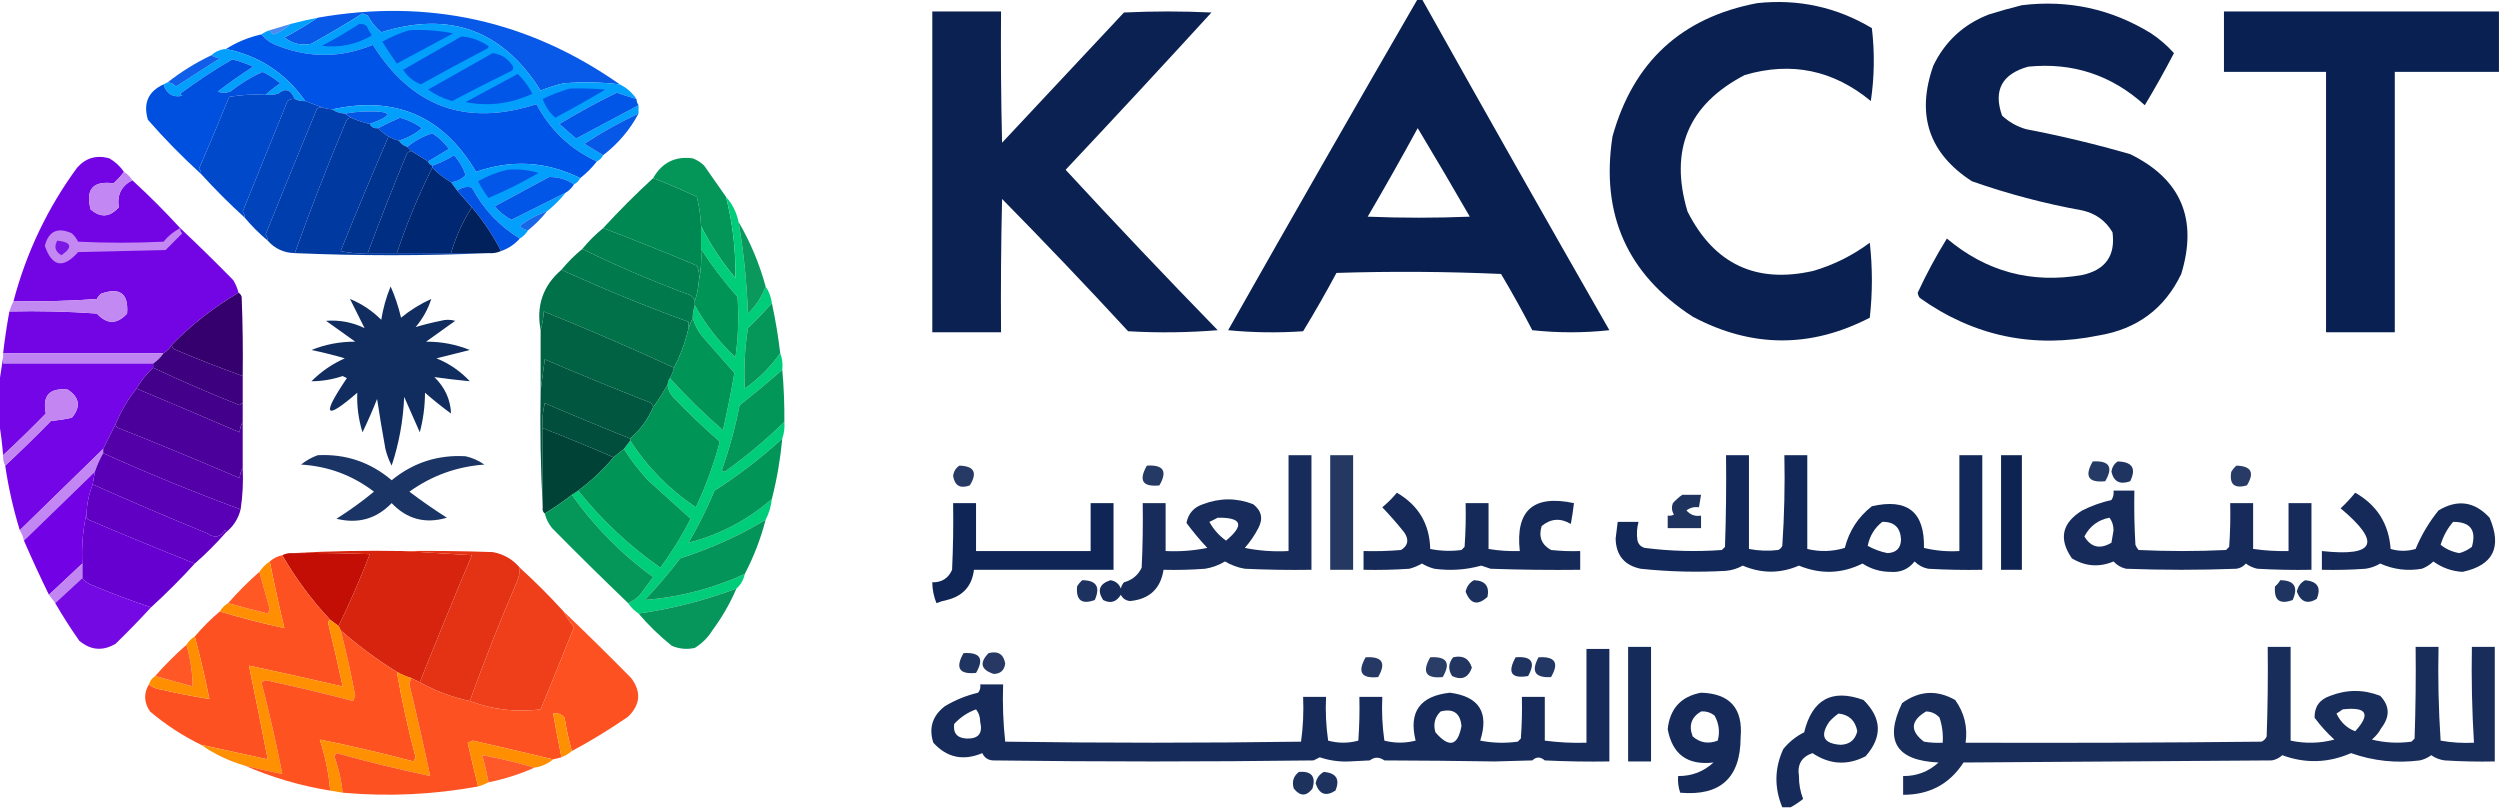<?xml version="1.0" encoding="UTF-8"?>
<!DOCTYPE svg PUBLIC "-//W3C//DTD SVG 1.1//EN" "http://www.w3.org/Graphics/SVG/1.1/DTD/svg11.dtd">
<svg xmlns="http://www.w3.org/2000/svg" version="1.1" width="1200px" height="388px" style="shape-rendering:geometricPrecision; text-rendering:geometricPrecision; image-rendering:optimizeQuality; fill-rule:evenodd; clip-rule:evenodd" xmlns:xlink="http://www.w3.org/1999/xlink">
<g><path style="opacity:0.986" fill="#071d4e" d="M 680.5,-0.5 C 681.167,-0.5 681.833,-0.5 682.5,-0.5C 712.223,52.608 742.223,105.608 772.5,158.5C 760.167,159.833 747.833,159.833 735.5,158.5C 730.754,149.339 725.754,140.339 720.5,131.5C 694.173,130.333 667.84,130.167 641.5,131C 636.42,140.496 631.086,149.829 625.5,159C 613.486,159.833 601.486,159.666 589.5,158.5C 619.592,105.31 649.926,52.31 680.5,-0.5 Z M 680.5,61.5 C 688.933,75.521 697.266,89.688 705.5,104C 689.167,104.667 672.833,104.667 656.5,104C 664.728,89.944 672.728,75.778 680.5,61.5 Z"/></g>
<g><path style="opacity:0.982" fill="#071d4e" d="M 843.5,1.5 C 863.238,-0.59 881.571,3.41 898.5,13.5C 899.887,25.202 899.721,36.868 898,48.5C 880,33.623 859.833,29.457 837.5,36C 810.359,50.131 801.193,71.964 810,101.5C 822.77,126.802 842.937,136.302 870.5,130C 880.337,127.082 889.337,122.582 897.5,116.5C 898.833,128.5 898.833,140.5 897.5,152.5C 869.08,167.188 840.746,167.022 812.5,152C 781.077,131.639 768.244,102.806 774,65.5C 783.961,29.701 807.128,8.368 843.5,1.5 Z"/></g>
<g><path style="opacity:0.982" fill="#071d4e" d="M 970.5,2.5 C 992.808,-0.206 1013.47,4.294 1032.5,16C 1036.58,18.704 1040.25,21.871 1043.5,25.5C 1039.09,33.995 1034.42,42.328 1029.5,50.5C 1013.59,36.029 994.919,29.862 973.5,32C 960.883,35.564 956.716,43.397 961,55.5C 964.297,58.567 968.131,60.733 972.5,62C 989.354,65.237 1006.02,69.237 1022.5,74C 1046.87,85.939 1055.04,105.106 1047,131.5C 1039.05,148.097 1025.88,157.93 1007.5,161C 976.102,167.439 947.436,161.439 921.5,143C 920.941,142.275 920.608,141.442 920.5,140.5C 924.641,131.552 929.308,122.885 934.5,114.5C 953.417,130.415 975.083,136.248 999.5,132C 1010.66,129.527 1015.49,122.693 1014,111.5C 1010.75,105.946 1005.92,102.446 999.5,101C 981.447,97.737 963.781,93.07 946.5,87C 925.84,73.588 919.674,55.088 928,31.5C 933.619,19.881 942.453,11.715 954.5,7C 959.906,5.295 965.239,3.795 970.5,2.5 Z"/></g>
<g><path style="opacity:0.966" fill="#0054e7" d="M 297.5,40.5 C 288.535,39.419 279.535,39.252 270.5,40C 266.736,40.866 263.069,42.033 259.5,43.5C 241.286,14.482 215.786,5.149 183,15.5C 180.34,13.329 178.173,10.662 176.5,7.5C 175.667,7.167 174.833,6.833 174,6.5C 166.487,11.222 158.321,16.055 149.5,21C 144.684,22.027 140.35,21.027 136.5,18C 142.062,15.059 147.395,11.892 152.5,8.5C 205.47,-0.835 253.804,9.832 297.5,40.5 Z"/></g>
<g><path style="opacity:0.979" fill="#071d4e" d="M 447.5,5.5 C 458.5,5.5 469.5,5.5 480.5,5.5C 480.333,26.503 480.5,47.503 481,68.5C 500.5,47.667 520,26.833 539.5,6C 553.5,5.333 567.5,5.333 581.5,6C 558.35,31.317 535.017,56.484 511.5,81.5C 535.468,107.469 559.801,133.136 584.5,158.5C 570.178,159.666 555.845,159.833 541.5,159C 521.698,137.531 501.532,116.364 481,95.5C 480.5,116.831 480.333,138.164 480.5,159.5C 469.5,159.5 458.5,159.5 447.5,159.5C 447.5,108.167 447.5,56.833 447.5,5.5 Z"/></g>
<g><path style="opacity:0.984" fill="#061e4f" d="M 1199.5,5.5 C 1199.5,15.167 1199.5,24.833 1199.5,34.5C 1182.83,34.5 1166.17,34.5 1149.5,34.5C 1149.5,76.167 1149.5,117.833 1149.5,159.5C 1138.5,159.5 1127.5,159.5 1116.5,159.5C 1116.5,117.833 1116.5,76.167 1116.5,34.5C 1100.17,34.5 1083.83,34.5 1067.5,34.5C 1067.5,24.833 1067.5,15.167 1067.5,5.5C 1111.5,5.5 1155.5,5.5 1199.5,5.5 Z"/></g>
<g><path style="opacity:1" fill="#029ffd" d="M 297.5,40.5 C 300.784,42.117 303.451,44.45 305.5,47.5C 302.32,46.607 299.154,45.607 296,44.5C 286.609,49.112 277.442,54.112 268.5,59.5C 271.167,61.833 273.833,64.167 276.5,66.5C 286.554,61.142 296.554,55.808 306.5,50.5C 306.5,51.833 306.5,53.167 306.5,54.5C 297.485,58.676 288.818,63.509 280.5,69C 283.564,70.859 286.564,72.692 289.5,74.5C 288.833,75.833 287.833,76.833 286.5,77.5C 273.797,71.633 264.131,62.467 257.5,50C 223.803,60.89 197.637,51.39 179,21.5C 163.889,27.802 148.722,27.968 133.5,22C 130.244,20.884 127.578,19.051 125.5,16.5C 126.671,15.655 128.005,14.989 129.5,14.5C 129.811,15.478 130.478,16.145 131.5,16.5C 134.568,15.309 137.235,13.642 139.5,11.5C 143.804,10.373 148.138,9.372 152.5,8.5C 147.395,11.892 142.062,15.059 136.5,18C 140.35,21.027 144.684,22.027 149.5,21C 158.321,16.055 166.487,11.222 174,6.5C 174.833,6.833 175.667,7.167 176.5,7.5C 178.173,10.662 180.34,13.329 183,15.5C 215.786,5.149 241.286,14.482 259.5,43.5C 263.069,42.033 266.736,40.866 270.5,40C 279.535,39.252 288.535,39.419 297.5,40.5 Z"/></g>
<g><path style="opacity:1" fill="#0157e8" d="M 172.5,11.5 C 173.822,11.33 174.989,11.663 176,12.5C 176.707,14.081 177.54,15.581 178.5,17C 171.08,21.36 163.08,23.027 154.5,22C 160.727,18.726 166.727,15.226 172.5,11.5 Z"/></g>
<g><path style="opacity:0.696" fill="#0158e9" d="M 139.5,11.5 C 137.235,13.642 134.568,15.309 131.5,16.5C 130.478,16.145 129.811,15.478 129.5,14.5C 132.833,13.5 136.167,12.5 139.5,11.5 Z"/></g>
<g><path style="opacity:1" fill="#0156e7" d="M 196.5,14.5 C 203.574,14.161 210.574,14.661 217.5,16C 208.5,20.833 199.5,25.667 190.5,30.5C 188.043,27.086 185.709,23.586 183.5,20C 187.707,17.66 192.041,15.826 196.5,14.5 Z"/></g>
<g><path style="opacity:0.998" fill="#0053e7" d="M 125.5,16.5 C 127.578,19.051 130.244,20.884 133.5,22C 148.722,27.968 163.889,27.802 179,21.5C 197.637,51.39 223.803,60.89 257.5,50C 264.131,62.467 273.797,71.633 286.5,77.5C 284.167,80.5 281.5,83.167 278.5,85.5C 262.27,77.455 245.603,76.455 228.5,82.5C 212.706,55.795 189.706,45.795 159.5,52.5C 157.784,52.371 156.117,52.038 154.5,51.5C 151.919,50.511 149.252,49.511 146.5,48.5C 137.108,35.141 124.442,26.807 108.5,23.5C 113.699,20.207 119.365,17.873 125.5,16.5 Z"/></g>
<g><path style="opacity:1" fill="#0055e7" d="M 221.5,17.5 C 225.816,17.828 229.816,19.161 233.5,21.5C 234.833,22.167 234.833,22.833 233.5,23.5C 222.904,29.047 212.404,34.714 202,40.5C 198.426,39.095 195.592,36.761 193.5,33.5C 202.896,28.14 212.229,22.806 221.5,17.5 Z"/></g>
<g><path style="opacity:1" fill="#029ffd" d="M 108.5,23.5 C 124.442,26.807 137.108,35.141 146.5,48.5C 144.708,48.634 143.042,48.301 141.5,47.5C 139.56,42.908 136.894,42.075 133.5,45C 131.527,45.495 129.527,45.662 127.5,45.5C 129.647,43.531 131.98,41.697 134.5,40C 131.905,37.787 129.072,35.953 126,34.5C 120.432,37.033 115.265,40.2 110.5,44C 108.5,44.667 106.5,44.667 104.5,44C 109.991,39.754 115.658,35.754 121.5,32C 118.274,30.536 114.941,29.369 111.5,28.5C 102.863,33.489 94.529,38.989 86.5,45C 86.833,45.333 87.167,45.667 87.5,46C 82.881,46.891 79.881,45.057 78.5,40.5C 79.167,40.167 79.833,39.833 80.5,39.5C 82.044,39.703 83.378,40.37 84.5,41.5C 91.5,37 98.5,32.5 105.5,28C 103.942,27.79 102.609,27.29 101.5,26.5C 103.426,24.707 105.759,23.707 108.5,23.5 Z"/></g>
<g><path style="opacity:1" fill="#0155e7" d="M 236.5,25.5 C 240.536,26.02 243.703,28.02 246,31.5C 246.617,32.449 246.451,33.282 245.5,34C 235.906,38.713 226.406,43.547 217,48.5C 212.832,47.332 208.998,45.499 205.5,43C 215.896,37.139 226.229,31.306 236.5,25.5 Z"/></g>
<g><path style="opacity:0.93" fill="#0154e8" d="M 101.5,26.5 C 102.609,27.29 103.942,27.79 105.5,28C 98.5,32.5 91.5,37 84.5,41.5C 83.378,40.37 82.044,39.703 80.5,39.5C 86.961,34.429 93.961,30.096 101.5,26.5 Z"/></g>
<g><path style="opacity:1" fill="#0155e7" d="M 248.5,35.5 C 251.356,38.202 253.689,41.369 255.5,45C 245.145,49.842 234.478,51.175 223.5,49C 231.895,44.471 240.228,39.971 248.5,35.5 Z"/></g>
<g><path style="opacity:1" fill="#0157e8" d="M 273.5,42.5 C 279.176,42.334 284.843,42.501 290.5,43C 282.628,47.7 274.628,52.2 266.5,56.5C 263.769,54.054 261.769,51.054 260.5,47.5C 264.769,45.459 269.102,43.792 273.5,42.5 Z"/></g>
<g><path style="opacity:0.995" fill="#0055e7" d="M 305.5,47.5 C 305.557,48.609 305.89,49.609 306.5,50.5C 296.554,55.808 286.554,61.142 276.5,66.5C 273.833,64.167 271.167,61.833 268.5,59.5C 277.442,54.112 286.609,49.112 296,44.5C 299.154,45.607 302.32,46.607 305.5,47.5 Z"/></g>
<g><path style="opacity:1" fill="#0050df" d="M 127.5,45.5 C 121.575,45.192 115.741,45.525 110,46.5C 105.296,58.073 100.462,69.573 95.5,81C 96.252,81.671 96.586,82.504 96.5,83.5C 87.505,75.338 79.005,66.672 71,57.5C 68.639,49.564 71.139,43.897 78.5,40.5C 79.881,45.057 82.881,46.891 87.5,46C 87.167,45.667 86.833,45.333 86.5,45C 94.529,38.989 102.863,33.489 111.5,28.5C 114.941,29.369 118.274,30.536 121.5,32C 115.658,35.754 109.991,39.754 104.5,44C 106.5,44.667 108.5,44.667 110.5,44C 115.265,40.2 120.432,37.033 126,34.5C 129.072,35.953 131.905,37.787 134.5,40C 131.98,41.697 129.647,43.531 127.5,45.5 Z"/></g>
<g><path style="opacity:1" fill="#0049cb" d="M 141.5,47.5 C 140.178,47.33 139.011,47.663 138,48.5C 130.833,66.167 123.667,83.833 116.5,101.5C 117.127,102.417 117.461,103.417 117.5,104.5C 110.167,97.833 103.167,90.833 96.5,83.5C 96.586,82.504 96.252,81.671 95.5,81C 100.462,69.573 105.296,58.073 110,46.5C 115.741,45.525 121.575,45.192 127.5,45.5C 129.527,45.662 131.527,45.495 133.5,45C 136.894,42.075 139.56,42.908 141.5,47.5 Z"/></g>
<g><path style="opacity:1" fill="#0043ba" d="M 141.5,47.5 C 143.042,48.301 144.708,48.634 146.5,48.5C 149.252,49.511 151.919,50.511 154.5,51.5C 153.504,51.414 152.671,51.748 152,52.5C 143.736,72.46 135.569,92.46 127.5,112.5C 128.127,113.417 128.461,114.417 128.5,115.5C 124.5,112.167 120.833,108.5 117.5,104.5C 117.461,103.417 117.127,102.417 116.5,101.5C 123.667,83.833 130.833,66.167 138,48.5C 139.011,47.663 140.178,47.33 141.5,47.5 Z"/></g>
<g><path style="opacity:0.995" fill="#029ffd" d="M 278.5,85.5 C 277.833,86.833 276.833,87.833 275.5,88.5C 271.921,86.031 267.921,84.864 263.5,85C 254.833,89.667 246.167,94.333 237.5,99C 239.758,101.767 242.425,103.934 245.5,105.5C 254.184,101.158 262.85,96.825 271.5,92.5C 268.833,95.833 265.833,98.833 262.5,101.5C 257.743,103.045 253.409,105.379 249.5,108.5C 250.577,109.705 251.91,110.372 253.5,110.5C 252.5,112.167 251.167,113.5 249.5,114.5C 239.642,108.473 231.975,100.306 226.5,90C 223.935,89.391 221.601,89.891 219.5,91.5C 218.512,90.205 217.512,88.872 216.5,87.5C 219.305,87.182 221.639,86.015 223.5,84C 222.305,80.44 220.471,77.274 218,74.5C 214.676,76.579 211.176,78.246 207.5,79.5C 206.5,79.167 205.833,78.5 205.5,77.5C 208.806,75.511 212.139,73.511 215.5,71.5C 213.312,68.478 210.645,65.978 207.5,64C 203.14,65.35 199.14,67.516 195.5,70.5C 193.77,69.974 192.436,68.974 191.5,67.5C 195.593,66.287 199.259,64.287 202.5,61.5C 199.334,59.167 195.834,57.501 192,56.5C 188.413,58.044 184.913,59.711 181.5,61.5C 179.62,61.771 178.287,61.104 177.5,59.5C 189.391,55.182 188.557,53.182 175,53.5C 171.8,53.656 168.633,53.989 165.5,54.5C 163.214,54.405 161.214,53.738 159.5,52.5C 189.706,45.795 212.706,55.795 228.5,82.5C 245.603,76.455 262.27,77.455 278.5,85.5 Z"/></g>
<g><path style="opacity:1" fill="#003ead" d="M 154.5,51.5 C 156.117,52.038 157.784,52.371 159.5,52.5C 161.214,53.738 163.214,54.405 165.5,54.5C 166.5,55.167 167.5,55.833 168.5,56.5C 167.25,56.577 166.417,57.244 166,58.5C 157.259,79.309 149.092,100.309 141.5,121.5C 136.241,121.369 131.907,119.369 128.5,115.5C 128.461,114.417 128.127,113.417 127.5,112.5C 135.569,92.46 143.736,72.46 152,52.5C 152.671,51.748 153.504,51.414 154.5,51.5 Z"/></g>
<g><path style="opacity:1" fill="#0257e6" d="M 177.5,59.5 C 174.406,58.787 171.406,57.787 168.5,56.5C 167.5,55.833 166.5,55.167 165.5,54.5C 168.633,53.989 171.8,53.656 175,53.5C 188.557,53.182 189.391,55.182 177.5,59.5 Z"/></g>
<g><path style="opacity:0.97" fill="#0054e6" d="M 306.5,54.5 C 302.332,62.343 296.665,69.01 289.5,74.5C 286.564,72.692 283.564,70.859 280.5,69C 288.818,63.509 297.485,58.676 306.5,54.5 Z"/></g>
<g><path style="opacity:1" fill="#0155e6" d="M 191.5,67.5 C 189.716,67.108 188.05,66.441 186.5,65.5C 184.651,64.407 182.984,63.074 181.5,61.5C 184.913,59.711 188.413,58.044 192,56.5C 195.834,57.501 199.334,59.167 202.5,61.5C 199.259,64.287 195.593,66.287 191.5,67.5 Z"/></g>
<g><path style="opacity:1" fill="#0039a0" d="M 168.5,56.5 C 171.406,57.787 174.406,58.787 177.5,59.5C 178.287,61.104 179.62,61.771 181.5,61.5C 182.984,63.074 184.651,64.407 186.5,65.5C 178.664,83.652 170.997,101.985 163.5,120.5C 167.783,121.492 172.116,121.826 176.5,121.5C 181.167,121.5 185.833,121.5 190.5,121.5C 199.167,121.5 207.833,121.5 216.5,121.5C 222.5,121.5 228.5,121.5 234.5,121.5C 203.5,122.833 172.5,122.833 141.5,121.5C 149.092,100.309 157.259,79.309 166,58.5C 166.417,57.244 167.25,56.577 168.5,56.5 Z"/></g>
<g><path style="opacity:1" fill="#0155e6" d="M 205.5,77.5 C 202.851,75.86 200.184,74.193 197.5,72.5C 196.833,71.833 196.167,71.167 195.5,70.5C 199.14,67.516 203.14,65.35 207.5,64C 210.645,65.978 213.312,68.478 215.5,71.5C 212.139,73.511 208.806,75.511 205.5,77.5 Z"/></g>
<g><path style="opacity:1" fill="#00338e" d="M 186.5,65.5 C 188.05,66.441 189.716,67.108 191.5,67.5C 192.436,68.974 193.77,69.974 195.5,70.5C 196.167,71.167 196.833,71.833 197.5,72.5C 196.25,72.577 195.417,73.244 195,74.5C 188.533,90.072 182.366,105.738 176.5,121.5C 172.116,121.826 167.783,121.492 163.5,120.5C 170.997,101.985 178.664,83.652 186.5,65.5 Z"/></g>
<g><path style="opacity:0.984" fill="#7102e4" d="M 59.5,82.5 C 58.069,84.437 56.402,86.27 54.5,88C 44.651,86.684 40.984,90.85 43.5,100.5C 48.252,104.63 52.752,104.296 57,99.5C 56.099,93.546 58.265,89.213 63.5,86.5C 71.5,93.833 79.167,101.5 86.5,109.5C 95.132,117.631 103.632,125.964 112,134.5C 113.122,136.407 113.955,138.407 114.5,140.5C 102.785,147.373 92.118,155.707 82.5,165.5C 81.528,167.139 80.194,168.473 78.5,169.5C 52.833,169.5 27.167,169.5 1.5,169.5C 2.284,162.799 3.284,156.132 4.5,149.5C 18.516,149.167 32.516,149.501 46.5,150.5C 51.325,155.784 56.158,155.784 61,150.5C 61.761,140.932 57.594,137.765 48.5,141C 47.643,141.689 46.977,142.522 46.5,143.5C 33.183,144.499 19.85,144.833 6.5,144.5C 12.649,121.203 22.816,99.87 37,80.5C 41.14,75.789 46.306,74.289 52.5,76C 55.331,77.666 57.664,79.832 59.5,82.5 Z"/></g>
<g><path style="opacity:1" fill="#002e82" d="M 197.5,72.5 C 200.184,74.193 202.851,75.86 205.5,77.5C 205.833,78.5 206.5,79.167 207.5,79.5C 207.5,79.833 207.5,80.167 207.5,80.5C 200.882,93.664 195.216,107.33 190.5,121.5C 185.833,121.5 181.167,121.5 176.5,121.5C 182.366,105.738 188.533,90.072 195,74.5C 195.417,73.244 196.25,72.577 197.5,72.5 Z"/></g>
<g><path style="opacity:1" fill="#0155e6" d="M 216.5,87.5 C 213.214,85.549 210.214,83.215 207.5,80.5C 207.5,80.167 207.5,79.833 207.5,79.5C 211.176,78.246 214.676,76.579 218,74.5C 220.471,77.274 222.305,80.44 223.5,84C 221.639,86.015 219.305,87.182 216.5,87.5 Z"/></g>
<g><path style="opacity:0.984" fill="#009457" d="M 348.5,94.5 C 351.736,107.313 353.236,120.313 353,133.5C 346.482,125.787 340.982,117.454 336.5,108.5C 336.299,103.758 335.632,99.091 334.5,94.5C 327.525,91.172 320.525,88.172 313.5,85.5C 317.74,78.046 324.074,74.88 332.5,76C 334.587,76.792 336.421,77.959 338,79.5C 341.522,84.567 345.022,89.567 348.5,94.5 Z"/></g>
<g><path style="opacity:1" fill="#0257e8" d="M 243.5,81.5 C 248.691,81.058 253.691,81.558 258.5,83C 250.633,87.6 242.633,91.6 234.5,95C 232.583,92.501 230.916,89.835 229.5,87C 233.983,84.455 238.65,82.621 243.5,81.5 Z"/></g>
<g><path style="opacity:1" fill="#c287f2" d="M 59.5,82.5 C 61.167,83.5 62.5,84.833 63.5,86.5C 58.265,89.213 56.099,93.546 57,99.5C 52.752,104.296 48.252,104.63 43.5,100.5C 40.984,90.85 44.651,86.684 54.5,88C 56.402,86.27 58.069,84.437 59.5,82.5 Z"/></g>
<g><path style="opacity:1" fill="#002872" d="M 207.5,80.5 C 210.214,83.215 213.214,85.549 216.5,87.5C 217.512,88.872 218.512,90.205 219.5,91.5C 221.833,94.167 224.167,96.833 226.5,99.5C 222.162,106.189 218.829,113.522 216.5,121.5C 207.833,121.5 199.167,121.5 190.5,121.5C 195.216,107.33 200.882,93.664 207.5,80.5 Z"/></g>
<g><path style="opacity:0.997" fill="#0155e7" d="M 275.5,88.5 C 274.5,90.167 273.167,91.5 271.5,92.5C 262.85,96.825 254.184,101.158 245.5,105.5C 242.425,103.934 239.758,101.767 237.5,99C 246.167,94.333 254.833,89.667 263.5,85C 267.921,84.864 271.921,86.031 275.5,88.5 Z"/></g>
<g><path style="opacity:0.99" fill="#0052e4" d="M 249.5,114.5 C 247.049,117.277 244.049,119.277 240.5,120.5C 236.644,112.974 231.977,105.974 226.5,99.5C 224.167,96.833 221.833,94.167 219.5,91.5C 221.601,89.891 223.935,89.391 226.5,90C 231.975,100.306 239.642,108.473 249.5,114.5 Z"/></g>
<g><path style="opacity:0.999" fill="#00cd7a" d="M 348.5,94.5 C 351.54,97.914 353.54,101.914 354.5,106.5C 356.989,121.054 358.489,135.721 359,150.5C 362.869,146.806 365.702,142.473 367.5,137.5C 369.097,139.848 370.097,142.514 370.5,145.5C 366.947,149.558 363.114,153.558 359,157.5C 357.498,167.168 356.998,176.835 357.5,186.5C 364.188,181.812 369.854,176.146 374.5,169.5C 375.473,171.948 375.806,174.615 375.5,177.5C 368.832,183.332 361.998,188.999 355,194.5C 352.945,205.054 350.112,215.387 346.5,225.5C 347.002,226.521 347.668,226.688 348.5,226C 358.42,218.872 367.753,211.039 376.5,202.5C 376.721,205.279 376.388,207.946 375.5,210.5C 365.398,219.767 354.565,228.1 343,235.5C 339.361,244.112 335.194,252.446 330.5,260.5C 345.332,256.747 358.665,249.747 370.5,239.5C 370.101,243.116 369.101,246.45 367.5,249.5C 354.984,257.071 341.317,263.238 326.5,268C 321.208,274.96 315.542,281.627 309.5,288C 326.209,286.656 342.209,282.489 357.5,275.5C 356.921,278.331 355.588,280.664 353.5,282.5C 338.156,288.252 322.489,292.252 306.5,294.5C 304.5,293.167 302.833,291.5 301.5,289.5C 304.056,288.457 306.223,286.79 308,284.5C 309.848,281.989 311.681,279.489 313.5,277C 298.314,265.98 285.314,252.814 274.5,237.5C 275.5,236.833 276.5,236.167 277.5,235.5C 288.836,249.666 302.003,261.999 317,272.5C 322.467,265.069 327.3,257.235 331.5,249C 324.73,242.903 317.897,236.737 311,230.5C 306.662,225.792 302.828,220.792 299.5,215.5C 300.512,214.128 301.512,212.795 302.5,211.5C 310.762,224.263 321.262,234.93 334,243.5C 338.821,233.372 342.654,222.872 345.5,212C 337.718,205.22 330.218,198.054 323,190.5C 321.441,188.783 320.608,186.783 320.5,184.5C 320.557,183.391 320.89,182.391 321.5,181.5C 329.468,190.301 337.968,198.634 347,206.5C 349.111,197.396 350.944,188.229 352.5,179C 347.68,173.512 342.846,168.012 338,162.5C 335.381,159.594 333.547,156.261 332.5,152.5C 332.517,150.435 332.85,148.435 333.5,146.5C 338.608,155.792 345.108,164.126 353,171.5C 354.365,161.866 354.698,152.199 354,142.5C 347.536,135.217 341.702,127.55 336.5,119.5C 336.5,115.833 336.5,112.167 336.5,108.5C 340.982,117.454 346.482,125.787 353,133.5C 353.236,120.313 351.736,107.313 348.5,94.5 Z"/></g>
<g><path style="opacity:0.909" fill="#0158e6" d="M 262.5,101.5 C 259.833,104.833 256.833,107.833 253.5,110.5C 251.91,110.372 250.577,109.705 249.5,108.5C 253.409,105.379 257.743,103.045 262.5,101.5 Z"/></g>
<g><path style="opacity:1" fill="#008852" d="M 313.5,85.5 C 320.525,88.172 327.525,91.172 334.5,94.5C 335.632,99.091 336.299,103.758 336.5,108.5C 336.5,112.167 336.5,115.833 336.5,119.5C 336.821,124.695 336.487,129.695 335.5,134.5C 335.808,132.076 335.474,129.743 334.5,127.5C 319.591,121.21 304.591,115.21 289.5,109.5C 297.167,101.167 305.167,93.167 313.5,85.5 Z"/></g>
<g><path style="opacity:1" fill="#c388f2" d="M 86.5,109.5 C 86.414,110.496 86.748,111.329 87.5,112C 84.833,114.667 82.167,117.333 79.5,120C 65.5,120.333 51.5,120.667 37.5,121C 30.342,129.101 25.009,128.101 21.5,118C 23.364,110.903 27.697,108.903 34.5,112C 35.743,113.154 36.743,114.488 37.5,116C 51.167,116.667 64.833,116.667 78.5,116C 80.77,113.218 83.437,111.051 86.5,109.5 Z"/></g>
<g><path style="opacity:0.999" fill="#007f4f" d="M 289.5,109.5 C 304.591,115.21 319.591,121.21 334.5,127.5C 335.474,129.743 335.808,132.076 335.5,134.5C 335.247,138.04 334.581,141.373 333.5,144.5C 332.878,142.665 331.544,141.498 329.5,141C 312.365,134.591 295.698,127.424 279.5,119.5C 282.5,115.833 285.833,112.5 289.5,109.5 Z"/></g>
<g><path style="opacity:1" fill="#00215b" d="M 226.5,99.5 C 231.977,105.974 236.644,112.974 240.5,120.5C 238.621,121.341 236.621,121.675 234.5,121.5C 228.5,121.5 222.5,121.5 216.5,121.5C 218.829,113.522 222.162,106.189 226.5,99.5 Z"/></g>
<g><path style="opacity:0.96" fill="#009457" d="M 354.5,106.5 C 360.173,116.19 364.506,126.524 367.5,137.5C 365.702,142.473 362.869,146.806 359,150.5C 358.489,135.721 356.989,121.054 354.5,106.5 Z"/></g>
<g><path style="opacity:1" fill="#7b18e6" d="M 27.5,115.5 C 34.399,116.277 35.066,118.61 29.5,122.5C 26.497,120.822 25.831,118.489 27.5,115.5 Z"/></g>
<g><path style="opacity:1" fill="#00794c" d="M 279.5,119.5 C 295.698,127.424 312.365,134.591 329.5,141C 331.544,141.498 332.878,142.665 333.5,144.5C 333.5,145.167 333.5,145.833 333.5,146.5C 332.85,148.435 332.517,150.435 332.5,152.5C 331.833,154.167 331.167,155.833 330.5,157.5C 330.5,156.5 330.5,155.5 330.5,154.5C 309.768,146.962 289.435,138.628 269.5,129.5C 272.5,125.833 275.833,122.5 279.5,119.5 Z"/></g>
<g><path style="opacity:1" fill="#009557" d="M 336.5,119.5 C 341.702,127.55 347.536,135.217 354,142.5C 354.698,152.199 354.365,161.866 353,171.5C 345.108,164.126 338.608,155.792 333.5,146.5C 333.5,145.833 333.5,145.167 333.5,144.5C 334.581,141.373 335.247,138.04 335.5,134.5C 336.487,129.695 336.821,124.695 336.5,119.5 Z"/></g>
<g><path style="opacity:1" fill="#007149" d="M 269.5,129.5 C 289.435,138.628 309.768,146.962 330.5,154.5C 330.5,155.5 330.5,156.5 330.5,157.5C 328.965,164.216 326.632,170.55 323.5,176.5C 302.991,167.042 282.157,158.042 261,149.5C 260.819,152.695 260.319,155.695 259.5,158.5C 257.301,146.76 260.634,137.093 269.5,129.5 Z"/></g>
<g><path style="opacity:1" fill="#c389f2" d="M 4.5,149.5 C 5.024,147.694 5.691,146.028 6.5,144.5C 19.85,144.833 33.183,144.499 46.5,143.5C 46.977,142.522 47.643,141.689 48.5,141C 57.594,137.765 61.761,140.932 61,150.5C 56.158,155.784 51.325,155.784 46.5,150.5C 32.516,149.501 18.516,149.167 4.5,149.5 Z"/></g>
<g><path style="opacity:0.931" fill="#001e54" d="M 187.5,137.5 C 189.61,142.242 191.277,147.242 192.5,152.5C 196.914,148.874 201.747,145.874 207,143.5C 205.469,148.382 202.969,152.882 199.5,157C 203.341,155.84 207.341,154.84 211.5,154C 213.833,153.333 216.167,153.333 218.5,154C 213.833,157.333 209.167,160.667 204.5,164C 211.83,163.963 218.83,165.296 225.5,168C 220.147,169.335 214.814,170.668 209.5,172C 215.658,174.495 220.991,178.162 225.5,183C 219.811,182.462 214.145,181.795 208.5,181C 213.567,185.952 216.234,191.786 216.5,198.5C 212.189,195.357 208.022,192.023 204,188.5C 203.982,194.984 203.148,201.317 201.5,207.5C 199.005,201.842 196.505,196.175 194,190.5C 193.547,201.792 191.547,212.792 188,223.5C 186.701,220.994 185.701,218.327 185,215.5C 183.547,207.479 182.213,199.479 181,191.5C 178.853,196.95 176.52,202.284 174,207.5C 172.061,201.218 171.228,194.885 171.5,188.5C 155.878,202 154.212,199.667 166.5,181.5C 165.833,181.167 165.167,180.833 164.5,180.5C 159.585,182.15 154.585,182.983 149.5,183C 154.138,178.346 159.471,174.679 165.5,172C 160.232,170.454 154.899,169.121 149.5,168C 156.17,165.296 163.17,163.963 170.5,164C 165.833,160.667 161.167,157.333 156.5,154C 162.978,153.496 169.145,154.662 175,157.5C 172.667,152.833 170.333,148.167 168,143.5C 173.688,145.841 178.688,149.174 183,153.5C 183.884,147.959 185.384,142.625 187.5,137.5 Z"/></g>
<g><path style="opacity:0.983" fill="#009557" d="M 370.5,145.5 C 372.219,153.431 373.553,161.431 374.5,169.5C 369.854,176.146 364.188,181.812 357.5,186.5C 356.998,176.835 357.498,167.168 359,157.5C 363.114,153.558 366.947,149.558 370.5,145.5 Z"/></g>
<g><path style="opacity:1" fill="#009457" d="M 332.5,152.5 C 333.547,156.261 335.381,159.594 338,162.5C 342.846,168.012 347.68,173.512 352.5,179C 350.944,188.229 349.111,197.396 347,206.5C 337.968,198.634 329.468,190.301 321.5,181.5C 322.441,179.95 323.107,178.284 323.5,176.5C 326.632,170.55 328.965,164.216 330.5,157.5C 331.167,155.833 331.833,154.167 332.5,152.5 Z"/></g>
<g><path style="opacity:1" fill="#35006d" d="M 114.5,140.5 C 115.222,140.918 115.722,141.584 116,142.5C 116.5,155.162 116.667,167.829 116.5,180.5C 105.743,176.624 95.076,172.457 84.5,168C 83.244,167.583 82.577,166.75 82.5,165.5C 92.118,155.707 102.785,147.373 114.5,140.5 Z"/></g>
<g><path style="opacity:1" fill="#006243" d="M 323.5,176.5 C 323.107,178.284 322.441,179.95 321.5,181.5C 320.89,182.391 320.557,183.391 320.5,184.5C 318.416,188.336 316.083,192.003 313.5,195.5C 313.423,194.25 312.756,193.417 311.5,193C 294.719,186.443 278.053,179.61 261.5,172.5C 260.833,177.651 260.166,182.651 259.5,187.5C 259.5,177.833 259.5,168.167 259.5,158.5C 260.319,155.695 260.819,152.695 261,149.5C 282.157,158.042 302.991,167.042 323.5,176.5 Z"/></g>
<g><path style="opacity:1" fill="#c084f2" d="M 1.5,169.5 C 27.167,169.5 52.833,169.5 78.5,169.5C 77.167,171.5 75.5,173.167 73.5,174.5C 49.5,174.5 25.5,174.5 1.5,174.5C 1.5,173.5 1.5,172.5 1.5,171.5C 1.5,170.833 1.5,170.167 1.5,169.5 Z"/></g>
<g><path style="opacity:1" fill="#3d007e" d="M 82.5,165.5 C 82.577,166.75 83.244,167.583 84.5,168C 95.076,172.457 105.743,176.624 116.5,180.5C 116.5,184.833 116.5,189.167 116.5,193.5C 115.883,193.611 115.383,193.944 115,194.5C 100.917,188.87 87.084,182.87 73.5,176.5C 73.5,175.833 73.5,175.167 73.5,174.5C 75.5,173.167 77.167,171.5 78.5,169.5C 80.194,168.473 81.528,167.139 82.5,165.5 Z"/></g>
<g><path style="opacity:0.992" fill="#7204e5" d="M 1.5,171.5 C 1.5,172.5 1.5,173.5 1.5,174.5C 25.5,174.5 49.5,174.5 73.5,174.5C 73.5,175.167 73.5,175.833 73.5,176.5C 70.364,179.429 67.697,182.762 65.5,186.5C 61.425,191.637 58.092,197.304 55.5,203.5C 53.533,207.435 51.533,211.435 49.5,215.5C 36.167,228.5 22.833,241.5 9.5,254.5C 6.379,244.35 4.046,234.017 2.5,223.5C 9.965,216.536 17.298,209.369 24.5,202C 27.89,201.754 31.223,201.254 34.5,200.5C 38.876,195.257 38.209,190.757 32.5,187C 23.753,186.08 20.253,189.913 22,198.5C 15.298,205.369 8.465,212.036 1.5,218.5C 1.048,213.002 0.381,207.669 -0.5,202.5C -0.5,196.5 -0.5,190.5 -0.5,184.5C 0.167,180.167 0.833,175.833 1.5,171.5 Z"/></g>
<g><path style="opacity:0.987" fill="#009557" d="M 375.5,177.5 C 376.24,185.812 376.573,194.146 376.5,202.5C 367.753,211.039 358.42,218.872 348.5,226C 347.668,226.688 347.002,226.521 346.5,225.5C 350.112,215.387 352.945,205.054 355,194.5C 361.998,188.999 368.832,183.332 375.5,177.5 Z"/></g>
<g><path style="opacity:1" fill="#43008b" d="M 73.5,176.5 C 87.084,182.87 100.917,188.87 115,194.5C 115.383,193.944 115.883,193.611 116.5,193.5C 116.5,196.5 116.5,199.5 116.5,202.5C 115.698,203.952 115.198,205.618 115,207.5C 98.457,200.382 81.957,193.382 65.5,186.5C 67.697,182.762 70.364,179.429 73.5,176.5 Z"/></g>
<g><path style="opacity:1" fill="#00563e" d="M 313.5,195.5 C 310.985,201.348 307.318,206.348 302.5,210.5C 288.781,205.036 275.115,199.369 261.5,193.5C 260.509,197.445 260.176,201.445 260.5,205.5C 260.5,218.167 260.5,230.833 260.5,243.5C 259.503,225.007 259.17,206.341 259.5,187.5C 260.166,182.651 260.833,177.651 261.5,172.5C 278.053,179.61 294.719,186.443 311.5,193C 312.756,193.417 313.423,194.25 313.5,195.5 Z"/></g>
<g><path style="opacity:1" fill="#c285f2" d="M 2.5,223.5 C 1.699,221.958 1.366,220.292 1.5,218.5C 8.465,212.036 15.298,205.369 22,198.5C 20.253,189.913 23.753,186.08 32.5,187C 38.209,190.757 38.876,195.257 34.5,200.5C 31.223,201.254 27.89,201.754 24.5,202C 17.298,209.369 9.965,216.536 2.5,223.5 Z"/></g>
<g><path style="opacity:1" fill="#009457" d="M 320.5,184.5 C 320.608,186.783 321.441,188.783 323,190.5C 330.218,198.054 337.718,205.22 345.5,212C 342.654,222.872 338.821,233.372 334,243.5C 321.262,234.93 310.762,224.263 302.5,211.5C 302.5,211.167 302.5,210.833 302.5,210.5C 307.318,206.348 310.985,201.348 313.5,195.5C 316.083,192.003 318.416,188.336 320.5,184.5 Z"/></g>
<g><path style="opacity:1" fill="#004e3b" d="M 302.5,210.5 C 302.5,210.833 302.5,211.167 302.5,211.5C 301.512,212.795 300.512,214.128 299.5,215.5C 297.833,216.833 296.167,218.167 294.5,219.5C 283.252,214.639 271.919,209.973 260.5,205.5C 260.176,201.445 260.509,197.445 261.5,193.5C 275.115,199.369 288.781,205.036 302.5,210.5 Z"/></g>
<g><path style="opacity:1" fill="#4b009b" d="M 65.5,186.5 C 81.957,193.382 98.457,200.382 115,207.5C 115.198,205.618 115.698,203.952 116.5,202.5C 116.5,209.833 116.5,217.167 116.5,224.5C 115.698,225.952 115.198,227.618 115,229.5C 95.796,221.233 76.463,213.233 57,205.5C 55.97,205.164 55.47,204.497 55.5,203.5C 58.092,197.304 61.425,191.637 65.5,186.5 Z"/></g>
<g><path style="opacity:1" fill="#5300a9" d="M 55.5,203.5 C 55.47,204.497 55.97,205.164 57,205.5C 76.463,213.233 95.796,221.233 115,229.5C 115.198,227.618 115.698,225.952 116.5,224.5C 116.824,231.354 116.491,238.021 115.5,244.5C 93.114,236.265 71.114,227.265 49.5,217.5C 49.5,216.833 49.5,216.167 49.5,215.5C 51.533,211.435 53.533,207.435 55.5,203.5 Z"/></g>
<g><path style="opacity:0.993" fill="#009557" d="M 375.5,210.5 C 374.584,220.33 372.917,229.997 370.5,239.5C 358.665,249.747 345.332,256.747 330.5,260.5C 335.194,252.446 339.361,244.112 343,235.5C 354.565,228.1 365.398,219.767 375.5,210.5 Z"/></g>
<g><path style="opacity:1" fill="#004236" d="M 260.5,205.5 C 271.919,209.973 283.252,214.639 294.5,219.5C 289.437,225.566 283.77,230.899 277.5,235.5C 276.5,236.167 275.5,236.833 274.5,237.5C 270.304,240.759 265.97,243.759 261.5,246.5C 260.596,245.791 260.263,244.791 260.5,243.5C 260.5,230.833 260.5,218.167 260.5,205.5 Z"/></g>
<g><path style="opacity:1" fill="#009457" d="M 299.5,215.5 C 302.828,220.792 306.662,225.792 311,230.5C 317.897,236.737 324.73,242.903 331.5,249C 327.3,257.235 322.467,265.069 317,272.5C 302.003,261.999 288.836,249.666 277.5,235.5C 283.77,230.899 289.437,225.566 294.5,219.5C 296.167,218.167 297.833,216.833 299.5,215.5 Z"/></g>
<g><path style="opacity:1" fill="#c287f2" d="M 49.5,215.5 C 49.5,216.167 49.5,216.833 49.5,217.5C 47.928,220.318 46.594,223.318 45.5,226.5C 34.167,237.5 22.833,248.5 11.5,259.5C 11.107,257.716 10.441,256.05 9.5,254.5C 22.833,241.5 36.167,228.5 49.5,215.5 Z"/></g>
<g><path style="opacity:0.897" fill="#001e54" d="M 152.5,218.5 C 165.93,217.81 177.763,221.81 188,230.5C 198.356,222.048 210.189,218.214 223.5,219C 226.785,219.759 229.785,221.092 232.5,223C 219.271,223.949 207.271,228.282 196.5,236C 202.326,240.413 208.326,244.58 214.5,248.5C 204.175,251.566 195.342,249.233 188,241.5C 180.68,249.068 171.846,251.568 161.5,249C 167.779,245.054 173.779,240.721 179.5,236C 169.172,228.112 157.505,223.779 144.5,223C 146.972,221.022 149.639,219.522 152.5,218.5 Z"/></g>
<g><path style="opacity:0.881" fill="#071e4e" d="M 638.5,218.5 C 642.167,218.5 645.833,218.5 649.5,218.5C 649.5,236.833 649.5,255.167 649.5,273.5C 645.833,273.5 642.167,273.5 638.5,273.5C 638.5,255.167 638.5,236.833 638.5,218.5 Z"/></g>
<g><path style="opacity:0.946" fill="#061d4f" d="M 828.5,218.5 C 832.167,218.5 835.833,218.5 839.5,218.5C 839.5,233.5 839.5,248.5 839.5,263.5C 844.14,264.397 848.806,264.564 853.5,264C 854.428,263.612 855.095,262.945 855.5,262C 856.475,247.536 856.809,233.036 856.5,218.5C 860.167,218.5 863.833,218.5 867.5,218.5C 867.5,233.5 867.5,248.5 867.5,263.5C 873.576,264.958 879.576,264.791 885.5,263C 887.596,254.79 891.929,248.124 898.5,243C 915.561,239.077 923.894,245.744 923.5,263C 929.072,264.351 934.738,264.851 940.5,264.5C 940.5,249.167 940.5,233.833 940.5,218.5C 944.167,218.5 947.833,218.5 951.5,218.5C 951.5,236.833 951.5,255.167 951.5,273.5C 942.827,273.666 934.16,273.5 925.5,273C 922.966,272.484 920.8,271.317 919,269.5C 916.089,273.196 912.256,274.862 907.5,274.5C 902.57,274.478 898.07,273.144 894,270.5C 884.074,275.435 873.908,275.768 863.5,271.5C 854.535,275.359 845.535,275.359 836.5,271.5C 834.018,272.897 831.352,273.731 828.5,274C 814.805,274.784 801.138,274.451 787.5,273C 779.7,271.363 775.7,266.529 775.5,258.5C 775.837,255.824 776.17,253.157 776.5,250.5C 779.833,250.5 783.167,250.5 786.5,250.5C 785.671,253.469 785.505,256.469 786,259.5C 786.5,261.333 787.667,262.5 789.5,263C 801.785,264.561 814.118,264.894 826.5,264C 827,263.5 827.5,263 828,262.5C 828.5,247.837 828.667,233.17 828.5,218.5 Z M 903.5,250.5 C 909.207,250.371 912.207,253.205 912.5,259C 912.367,263.134 910.2,265.3 906,265.5C 902.643,264.83 899.477,263.663 896.5,262C 897.467,257.213 899.801,253.38 903.5,250.5 Z"/></g>
<g><path style="opacity:0.969" fill="#071d4e" d="M 960.5,218.5 C 963.833,218.5 967.167,218.5 970.5,218.5C 970.5,236.833 970.5,255.167 970.5,273.5C 967.167,273.5 963.833,273.5 960.5,273.5C 960.5,255.167 960.5,236.833 960.5,218.5 Z"/></g>
<g><path style="opacity:0.93" fill="#071d4f" d="M 618.5,218.5 C 622.167,218.5 625.833,218.5 629.5,218.5C 629.5,236.833 629.5,255.167 629.5,273.5C 618.828,273.667 608.161,273.5 597.5,273C 594.097,272.422 590.93,271.255 588,269.5C 585.07,271.255 581.903,272.422 578.5,273C 571.842,273.5 565.175,273.666 558.5,273.5C 557.089,282.575 551.756,287.575 542.5,288.5C 540.42,288.314 538.92,287.314 538,285.5C 535.859,288.994 533.025,289.827 529.5,288C 526.544,283.401 527.71,280.234 533,278.5C 535.459,278.89 537.126,280.224 538,282.5C 538.249,281.376 538.749,280.376 539.5,279.5C 543.43,278.458 546.263,276.124 548,272.5C 548.5,262.172 548.666,251.839 548.5,241.5C 552.167,241.5 555.833,241.5 559.5,241.5C 559.5,249.167 559.5,256.833 559.5,264.5C 566.241,264.829 572.908,264.329 579.5,263C 575.928,259.185 572.595,255.185 569.5,251C 570.399,246.434 573.066,243.434 577.5,242C 585.555,238.937 593.555,238.937 601.5,242C 605.577,245.139 606.41,248.972 604,253.5C 602.224,256.941 600.057,260.108 597.5,263C 604.411,264.384 611.411,264.884 618.5,264.5C 618.5,249.167 618.5,233.833 618.5,218.5 Z M 584.5,248.5 C 596.116,248.345 597.449,252.012 588.5,259.5C 585.139,257.105 582.472,254.105 580.5,250.5C 581.949,249.828 583.282,249.161 584.5,248.5 Z"/></g>
<g><path style="opacity:0.872" fill="#061e4e" d="M 1004.5,221.5 C 1012.49,220.998 1014.49,224.165 1010.5,231C 1002.42,231.805 1000.42,228.638 1004.5,221.5 Z"/></g>
<g><path style="opacity:0.897" fill="#071d4f" d="M 1016.5,221.5 C 1023.49,221.654 1025.49,224.82 1022.5,231C 1017.64,232.753 1014.64,231.253 1013.5,226.5C 1013.76,224.308 1014.76,222.641 1016.5,221.5 Z"/></g>
<g><path style="opacity:0.87" fill="#071d4e" d="M 460.5,223.5 C 467.628,223.706 469.294,226.873 465.5,233C 460.932,234.65 458.266,233.15 457.5,228.5C 457.757,226.308 458.757,224.641 460.5,223.5 Z"/></g>
<g><path style="opacity:0.878" fill="#061e4e" d="M 550.5,223.5 C 558.486,222.998 560.486,226.165 556.5,233C 548.424,233.805 546.424,230.638 550.5,223.5 Z"/></g>
<g><path style="opacity:0.866" fill="#071d4f" d="M 1073.5,223.5 C 1080.63,223.706 1082.29,226.873 1078.5,233C 1072.51,234.668 1070.01,232.502 1071,226.5C 1071.7,225.309 1072.53,224.309 1073.5,223.5 Z"/></g>
<g><path style="opacity:1" fill="#5900b6" d="M 49.5,217.5 C 71.114,227.265 93.114,236.265 115.5,244.5C 114.385,248.947 112.052,252.613 108.5,255.5C 108.565,255.062 108.399,254.728 108,254.5C 105.715,257.925 102.882,258.425 99.5,256C 80.943,248.434 62.61,240.601 44.5,232.5C 44.833,230.5 45.167,228.5 45.5,226.5C 46.594,223.318 47.928,220.318 49.5,217.5 Z"/></g>
<g><path style="opacity:0.989" fill="#7101e5" d="M 45.5,226.5 C 45.167,228.5 44.833,230.5 44.5,232.5C 42.754,236.889 41.754,241.556 41.5,246.5C 39.785,254.264 39.118,262.264 39.5,270.5C 34.167,275.5 28.833,280.5 23.5,285.5C 19.313,276.948 15.313,268.281 11.5,259.5C 22.833,248.5 34.167,237.5 45.5,226.5 Z"/></g>
<g><path style="opacity:0.937" fill="#071d4f" d="M 1014.5,235.5 C 1017.83,235.5 1021.17,235.5 1024.5,235.5C 1024.33,244.173 1024.5,252.84 1025,261.5C 1025.37,262.416 1025.87,263.25 1026.5,264C 1040.5,264.667 1054.5,264.667 1068.5,264C 1069,263.5 1069.5,263 1070,262.5C 1070.5,255.508 1070.67,248.508 1070.5,241.5C 1074.17,241.5 1077.83,241.5 1081.5,241.5C 1081.5,248.833 1081.5,256.167 1081.5,263.5C 1087.13,264.292 1092.8,264.625 1098.5,264.5C 1098.5,256.833 1098.5,249.167 1098.5,241.5C 1102.17,241.5 1105.83,241.5 1109.5,241.5C 1109.5,252.167 1109.5,262.833 1109.5,273.5C 1100.83,273.666 1092.16,273.5 1083.5,273C 1081.48,272.55 1079.65,271.717 1078,270.5C 1076.83,271.893 1075.33,272.727 1073.5,273C 1055.83,273.667 1038.17,273.667 1020.5,273C 1018.13,272.464 1016.13,271.297 1014.5,269.5C 1007.59,272.405 1000.92,271.905 994.5,268C 988.048,258.659 989.714,250.992 999.5,245C 1003.96,242.77 1008.63,241.103 1013.5,240C 1014.38,238.644 1014.71,237.144 1014.5,235.5 Z M 1012.5,248.5 C 1013.79,250.048 1014.46,252.048 1014.5,254.5C 1014.17,256.5 1013.83,258.5 1013.5,260.5C 1008.02,263.773 1003.68,262.773 1000.5,257.5C 1003.09,252.545 1007.09,249.545 1012.5,248.5 Z"/></g>
<g><path style="opacity:0.938" fill="#071d4e" d="M 670.5,236.5 C 680.891,242.546 686.224,251.546 686.5,263.5C 691.463,264.496 696.463,264.663 701.5,264C 702,263.5 702.5,263 703,262.5C 703.5,255.508 703.666,248.508 703.5,241.5C 707.167,241.5 710.833,241.5 714.5,241.5C 714.5,248.833 714.5,256.167 714.5,263.5C 719.453,264.329 724.453,264.663 729.5,264.5C 727.343,245.001 736.01,237.335 755.5,241.5C 755.11,244.839 754.61,248.173 754,251.5C 749.031,248.548 744.365,248.881 740,252.5C 738.431,257.625 739.931,261.459 744.5,264C 749.155,264.499 753.821,264.666 758.5,264.5C 758.5,267.5 758.5,270.5 758.5,273.5C 744.163,273.667 729.829,273.5 715.5,273C 714,272.5 712.5,272 711,271.5C 703.656,273.536 696.156,274.036 688.5,273C 686.385,272.443 684.385,271.609 682.5,270.5C 680.615,271.609 678.615,272.443 676.5,273C 669.174,273.5 661.841,273.666 654.5,273.5C 654.5,270.5 654.5,267.5 654.5,264.5C 660.509,264.666 666.509,264.499 672.5,264C 675.928,261.855 676.428,259.021 674,255.5C 670.686,251.352 667.186,247.352 663.5,243.5C 666.06,241.388 668.394,239.055 670.5,236.5 Z"/></g>
<g><path style="opacity:0.901" fill="#071d4e" d="M 807.5,237.5 C 810.5,237.5 813.5,237.5 816.5,237.5C 816.167,239.5 815.833,241.5 815.5,243.5C 813.25,243.181 811.25,243.681 809.5,245C 811.321,247.137 813.654,247.97 816.5,247.5C 816.5,249.5 816.5,251.5 816.5,253.5C 811.167,253.5 805.833,253.5 800.5,253.5C 800.5,251.5 800.5,249.5 800.5,247.5C 801.552,247.649 802.552,247.483 803.5,247C 802.424,245.274 802.257,243.441 803,241.5C 804.397,239.93 805.897,238.596 807.5,237.5 Z"/></g>
<g><path style="opacity:0.941" fill="#071d4e" d="M 1130.5,236.5 C 1140.98,242.46 1146.65,251.46 1147.5,263.5C 1151.52,264.671 1155.52,264.671 1159.5,263.5C 1162.27,256.788 1165.94,250.621 1170.5,245C 1179.61,239.531 1187.78,240.698 1195,248.5C 1201.07,262.689 1196.74,271.356 1182,274.5C 1176.84,274.193 1172.18,272.526 1168,269.5C 1166.42,271.041 1164.59,272.208 1162.5,273C 1155.54,274.195 1148.87,273.362 1142.5,270.5C 1140.33,271.792 1138,272.625 1135.5,273C 1128.51,273.5 1121.51,273.666 1114.5,273.5C 1114.5,270.5 1114.5,267.5 1114.5,264.5C 1140.18,267.308 1143.18,260.474 1123.5,244C 1126.04,241.63 1128.37,239.13 1130.5,236.5 Z M 1177.5,250.5 C 1185.79,250.46 1188.79,254.46 1186.5,262.5C 1184.71,263.877 1182.71,264.877 1180.5,265.5C 1177.07,264.909 1174.07,263.575 1171.5,261.5C 1172.74,257.357 1174.74,253.691 1177.5,250.5 Z"/></g>
<g><path style="opacity:0.984" fill="#009557" d="M 274.5,237.5 C 285.314,252.814 298.314,265.98 313.5,277C 311.681,279.489 309.848,281.989 308,284.5C 306.223,286.79 304.056,288.457 301.5,289.5C 289.202,277.702 277.035,265.702 265,253.5C 263.295,251.423 262.128,249.09 261.5,246.5C 265.97,243.759 270.304,240.759 274.5,237.5 Z"/></g>
<g><path style="opacity:0.999" fill="#5f00c2" d="M 44.5,232.5 C 62.61,240.601 80.943,248.434 99.5,256C 102.882,258.425 105.715,257.925 108,254.5C 108.399,254.728 108.565,255.062 108.5,255.5C 103.833,260.833 98.833,265.833 93.5,270.5C 76.531,263.724 59.531,256.724 42.5,249.5C 41.614,248.675 41.281,247.675 41.5,246.5C 41.754,241.556 42.754,236.889 44.5,232.5 Z"/></g>
<g><path style="opacity:0.958" fill="#061d4e" d="M 457.5,241.5 C 461.167,241.5 464.833,241.5 468.5,241.5C 468.5,249.167 468.5,256.833 468.5,264.5C 486.833,264.5 505.167,264.5 523.5,264.5C 523.5,256.833 523.5,249.167 523.5,241.5C 527.167,241.5 530.833,241.5 534.5,241.5C 534.5,252.167 534.5,262.833 534.5,273.5C 512.167,273.5 489.833,273.5 467.5,273.5C 466.555,281.282 462.222,286.116 454.5,288C 452.782,288.346 451.115,288.846 449.5,289.5C 448.192,286.294 447.525,282.96 447.5,279.5C 452.021,279.608 455.188,277.608 457,273.5C 457.5,262.839 457.667,252.172 457.5,241.5 Z"/></g>
<g><path style="opacity:0.989" fill="#009457" d="M 367.5,249.5 C 365.15,258.552 361.816,267.218 357.5,275.5C 342.209,282.489 326.209,286.656 309.5,288C 315.542,281.627 321.208,274.96 326.5,268C 341.317,263.238 354.984,257.071 367.5,249.5 Z"/></g>
<g><path style="opacity:0.998" fill="#6600d1" d="M 41.5,246.5 C 41.281,247.675 41.614,248.675 42.5,249.5C 59.531,256.724 76.531,263.724 93.5,270.5C 86.833,277.833 79.833,284.833 72.5,291.5C 63.394,288.493 54.061,284.993 44.5,281C 42.416,280.303 40.749,279.136 39.5,277.5C 39.5,275.167 39.5,272.833 39.5,270.5C 39.118,262.264 39.785,254.264 41.5,246.5 Z"/></g>
<g><path style="opacity:1" fill="#c20e05" d="M 140.5,265.5 C 152.838,265.333 165.171,265.5 177.5,266C 172.966,277.79 167.966,289.29 162.5,300.5C 161.167,299.5 159.833,298.5 158.5,297.5C 149.614,288.058 141.948,277.725 135.5,266.5C 137.042,265.699 138.708,265.366 140.5,265.5 Z"/></g>
<g><path style="opacity:1" fill="#d6240e" d="M 140.5,265.5 C 157.992,264.503 175.659,264.17 193.5,264.5C 204.341,265.167 215.341,265.833 226.5,266.5C 217.964,286.782 209.63,307.115 201.5,327.5C 200.167,326.833 198.833,326.167 197.5,325.5C 195.046,324.773 192.713,323.773 190.5,322.5C 180.96,316.636 171.96,309.969 163.5,302.5C 163.167,301.833 162.833,301.167 162.5,300.5C 167.966,289.29 172.966,277.79 177.5,266C 165.171,265.5 152.838,265.333 140.5,265.5 Z"/></g>
<g><path style="opacity:0.995" fill="#fe5121" d="M 135.5,266.5 C 141.948,277.725 149.614,288.058 158.5,297.5C 157.903,297.735 157.57,298.235 157.5,299C 159.995,309.142 162.328,319.308 164.5,329.5C 149.547,326.062 134.547,322.729 119.5,319.5C 122.626,334.463 125.626,349.463 128.5,364.5C 117.829,362.165 107.162,359.831 96.5,357.5C 87.694,353.203 79.527,347.869 72,341.5C 69.065,337.107 68.898,332.773 71.5,328.5C 73.148,329.927 75.148,330.76 77.5,331C 85.123,332.821 92.789,334.321 100.5,335.5C 98.452,325.316 96.119,315.316 93.5,305.5C 97.167,301.167 101.167,297.167 105.5,293.5C 115.616,296.53 125.95,299.197 136.5,301.5C 133.953,290.885 131.62,280.219 129.5,269.5C 131.216,267.975 133.216,266.975 135.5,266.5 Z"/></g>
<g><path style="opacity:1" fill="#e43215" d="M 193.5,264.5 C 207.837,264.333 222.171,264.5 236.5,265C 241.804,265.98 246.137,268.48 249.5,272.5C 249.477,274.927 248.977,277.26 248,279.5C 239.926,298.308 232.426,317.308 225.5,336.5C 216.982,334.664 208.982,331.664 201.5,327.5C 209.63,307.115 217.964,286.782 226.5,266.5C 215.341,265.833 204.341,265.167 193.5,264.5 Z"/></g>
<g><path style="opacity:1" fill="#ff8e02" d="M 129.5,269.5 C 131.62,280.219 133.953,290.885 136.5,301.5C 125.95,299.197 115.616,296.53 105.5,293.5C 106.5,291.833 107.833,290.5 109.5,289.5C 115.789,291.292 122.123,292.959 128.5,294.5C 128.833,293.833 129.167,293.167 129.5,292.5C 127.825,286.365 126.158,280.365 124.5,274.5C 125.833,272.5 127.5,270.833 129.5,269.5 Z"/></g>
<g><path style="opacity:1" fill="#c286f2" d="M 39.5,270.5 C 39.5,272.833 39.5,275.167 39.5,277.5C 35.167,281.5 30.833,285.5 26.5,289.5C 25.512,288.205 24.512,286.872 23.5,285.5C 28.833,280.5 34.167,275.5 39.5,270.5 Z"/></g>
<g><path style="opacity:0.969" fill="#ff541f" d="M 124.5,274.5 C 126.158,280.365 127.825,286.365 129.5,292.5C 129.167,293.167 128.833,293.833 128.5,294.5C 122.123,292.959 115.789,291.292 109.5,289.5C 114.167,284.167 119.167,279.167 124.5,274.5 Z"/></g>
<g><path style="opacity:0.963" fill="#6f00e2" d="M 39.5,277.5 C 40.749,279.136 42.416,280.303 44.5,281C 54.061,284.993 63.394,288.493 72.5,291.5C 67.036,297.465 61.37,303.298 55.5,309C 49.284,312.66 43.451,312.16 38,307.5C 33.906,301.641 30.073,295.641 26.5,289.5C 30.833,285.5 35.167,281.5 39.5,277.5 Z"/></g>
<g><path style="opacity:0.904" fill="#071d4f" d="M 519.5,278.5 C 526.263,278.547 528.263,281.714 525.5,288C 519.249,290.292 516.416,288.125 517,281.5C 517.698,280.309 518.531,279.309 519.5,278.5 Z"/></g>
<g><path style="opacity:0.892" fill="#061d4f" d="M 1094.5,278.5 C 1101.26,278.547 1103.26,281.714 1100.5,288C 1094.25,290.292 1091.42,288.125 1092,281.5C 1093.04,280.627 1093.88,279.627 1094.5,278.5 Z"/></g>
<g><path style="opacity:0.907" fill="#061e4e" d="M 1106.5,278.5 C 1112.46,279.087 1114.29,282.087 1112,287.5C 1107.57,290.134 1104.41,288.967 1102.5,284C 1103.01,281.455 1104.34,279.621 1106.5,278.5 Z"/></g>
<g><path style="opacity:0.911" fill="#071d4f" d="M 707.5,278.5 C 712.863,278.688 715.03,281.355 714,286.5C 709.279,290.815 705.779,289.982 703.5,284C 704.036,281.492 705.369,279.659 707.5,278.5 Z"/></g>
<g><path style="opacity:0.975" fill="#009457" d="M 353.5,282.5 C 350.448,289.601 346.615,296.268 342,302.5C 339.833,306 337,308.833 333.5,311C 329.705,311.837 326.039,311.504 322.5,310C 316.663,305.33 311.33,300.163 306.5,294.5C 322.489,292.252 338.156,288.252 353.5,282.5 Z"/></g>
<g><path style="opacity:1" fill="#ee3f1a" d="M 249.5,272.5 C 256.833,279.167 263.833,286.167 270.5,293.5C 271.934,296.111 273.601,298.611 275.5,301C 270.264,314.207 264.931,327.373 259.5,340.5C 247.739,341.98 236.406,340.647 225.5,336.5C 232.426,317.308 239.926,298.308 248,279.5C 248.977,277.26 249.477,274.927 249.5,272.5 Z"/></g>
<g><path style="opacity:1" fill="#fe9001" d="M 158.5,297.5 C 159.833,298.5 161.167,299.5 162.5,300.5C 162.833,301.167 163.167,301.833 163.5,302.5C 166.206,312.894 168.539,323.394 170.5,334C 170.167,334.833 169.833,335.667 169.5,336.5C 155.583,332.854 141.583,329.521 127.5,326.5C 126.833,326.833 126.167,327.167 125.5,327.5C 129.262,342.075 132.595,356.741 135.5,371.5C 129.467,370.293 123.467,368.96 117.5,367.5C 109.884,365.303 102.884,361.97 96.5,357.5C 107.162,359.831 117.829,362.165 128.5,364.5C 125.626,349.463 122.626,334.463 119.5,319.5C 134.547,322.729 149.547,326.062 164.5,329.5C 162.328,319.308 159.995,309.142 157.5,299C 157.57,298.235 157.903,297.735 158.5,297.5 Z"/></g>
<g><path style="opacity:0.996" fill="#fe5221" d="M 163.5,302.5 C 171.96,309.969 180.96,316.636 190.5,322.5C 192.868,336.28 195.868,349.947 199.5,363.5C 199.167,364.167 198.833,364.833 198.5,365.5C 183.538,361.508 168.538,358.008 153.5,355C 156.125,362.956 157.791,371.123 158.5,379.5C 144.238,377.189 130.572,373.189 117.5,367.5C 123.467,368.96 129.467,370.293 135.5,371.5C 132.595,356.741 129.262,342.075 125.5,327.5C 126.167,327.167 126.833,326.833 127.5,326.5C 141.583,329.521 155.583,332.854 169.5,336.5C 169.833,335.667 170.167,334.833 170.5,334C 168.539,323.394 166.206,312.894 163.5,302.5 Z"/></g>
<g><path style="opacity:1" fill="#ff8f01" d="M 93.5,305.5 C 96.119,315.316 98.452,325.316 100.5,335.5C 92.789,334.321 85.123,332.821 77.5,331C 75.148,330.76 73.148,329.927 71.5,328.5C 72.026,326.77 73.026,325.436 74.5,324.5C 80.47,326.163 86.47,327.83 92.5,329.5C 92.387,322.813 91.387,316.146 89.5,309.5C 90.5,307.833 91.833,306.5 93.5,305.5 Z"/></g>
<g><path style="opacity:0.968" fill="#ff531f" d="M 89.5,309.5 C 91.387,316.146 92.387,322.813 92.5,329.5C 86.47,327.83 80.47,326.163 74.5,324.5C 79.167,319.167 84.167,314.167 89.5,309.5 Z"/></g>
<g><path style="opacity:0.925" fill="#071d4e" d="M 1088.5,310.5 C 1092.17,310.5 1095.83,310.5 1099.5,310.5C 1099.5,325.5 1099.5,340.5 1099.5,355.5C 1106.54,356.997 1113.54,356.83 1120.5,355C 1116.96,351.799 1113.8,348.299 1111,344.5C 1110.89,339.236 1113.39,335.736 1118.5,334C 1126.53,330.88 1134.53,330.88 1142.5,334C 1147.11,338.797 1147.27,343.963 1143,349.5C 1141.86,351.609 1140.36,353.442 1138.5,355C 1144.75,356.536 1151.08,356.87 1157.5,356C 1158,355.5 1158.5,355 1159,354.5C 1159.5,339.837 1159.67,325.17 1159.5,310.5C 1163.17,310.5 1166.83,310.5 1170.5,310.5C 1170.17,325.515 1170.5,340.515 1171.5,355.5C 1176.77,356.451 1182.1,356.785 1187.5,356.5C 1186.56,341.195 1186.23,325.862 1186.5,310.5C 1190.17,310.5 1193.83,310.5 1197.5,310.5C 1197.5,328.833 1197.5,347.167 1197.5,365.5C 1189.49,365.666 1181.49,365.5 1173.5,365C 1171.11,364.697 1168.94,363.863 1167,362.5C 1165.35,363.717 1163.52,364.55 1161.5,365C 1150.19,366.44 1139.19,365.273 1128.5,361.5C 1117.58,366.258 1106.58,366.591 1095.5,362.5C 1094.09,363.806 1092.42,364.64 1090.5,365C 1041.17,365.333 991.833,365.667 942.5,366C 935.775,376.367 926.108,381.533 913.5,381.5C 913.5,378.5 913.5,375.5 913.5,372.5C 920.04,372.561 925.707,370.395 930.5,366C 910.132,365.073 904.299,355.573 913,337.5C 921.197,331.512 929.697,331.012 938.5,336C 942.868,342.101 944.534,348.934 943.5,356.5C 990.835,356.667 1038.17,356.5 1085.5,356C 1086.67,355.5 1087.5,354.667 1088,353.5C 1088.5,339.171 1088.67,324.837 1088.5,310.5 Z M 1124.5,340.5 C 1136.06,339.181 1138.06,342.681 1130.5,351C 1126.5,349.513 1123.5,346.68 1121.5,342.5C 1122.6,341.824 1123.6,341.158 1124.5,340.5 Z M 924.5,341.5 C 927.099,341.549 929.266,342.549 931,344.5C 932.266,348.395 932.766,352.395 932.5,356.5C 929.482,356.665 926.482,356.498 923.5,356C 916.712,350.811 917.046,345.977 924.5,341.5 Z"/></g>
<g><path style="opacity:0.936" fill="#071d4e" d="M 761.5,311.5 C 765.167,311.5 768.833,311.5 772.5,311.5C 772.5,329.5 772.5,347.5 772.5,365.5C 762.161,365.666 751.828,365.5 741.5,365C 739.414,363.173 737.414,363.173 735.5,365C 729.5,365.167 723.5,365.333 717.5,365.5C 699.887,365.225 682.22,365.059 664.5,365C 662.103,363.276 659.769,363.276 657.5,365C 654.167,365.167 650.833,365.333 647.5,365.5C 642.68,365.695 638.013,365.028 633.5,363.5C 632.5,364 631.5,364.5 630.5,365C 579.167,365.667 527.833,365.667 476.5,365C 474.139,364.803 472.472,363.636 471.5,361.5C 462.337,365.348 454.504,363.681 448,356.5C 445.727,349.438 447.56,343.605 453.5,339C 458.503,335.998 463.836,333.831 469.5,332.5C 470.429,331.311 470.762,329.978 470.5,328.5C 474.167,328.5 477.833,328.5 481.5,328.5C 481.182,337.751 481.515,346.917 482.5,356C 529.833,356.667 577.167,356.667 624.5,356C 625.48,348.921 625.813,341.755 625.5,334.5C 629.167,334.5 632.833,334.5 636.5,334.5C 636.17,341.532 636.503,348.532 637.5,355.5C 642.364,356.812 647.197,356.812 652,355.5C 652.5,348.508 652.666,341.508 652.5,334.5C 656.167,334.5 659.833,334.5 663.5,334.5C 663.17,341.532 663.503,348.532 664.5,355.5C 669.479,356.783 674.479,356.783 679.5,355.5C 676.072,341.726 681.572,334.06 696,332.5C 710.005,334.344 714.838,342.011 710.5,355.5C 716.472,356.664 722.472,356.83 728.5,356C 729,355.5 729.5,355 730,354.5C 730.5,347.842 730.666,341.175 730.5,334.5C 734.167,334.5 737.833,334.5 741.5,334.5C 741.5,341.5 741.5,348.5 741.5,355.5C 748.123,356.38 754.789,356.713 761.5,356.5C 761.5,341.5 761.5,326.5 761.5,311.5 Z M 468.5,340.5 C 469.794,342.048 470.461,344.048 470.5,346.5C 471.817,352.015 469.65,354.682 464,354.5C 459.416,354.257 457.416,351.923 458,347.5C 460.998,344.262 464.498,341.929 468.5,340.5 Z M 691.5,341.5 C 697.617,339.959 700.951,342.292 701.5,348.5C 699.731,358.127 695.564,359.127 689,351.5C 687.861,347.579 688.695,344.246 691.5,341.5 Z"/></g>
<g><path style="opacity:0.935" fill="#061d4e" d="M 781.5,310.5 C 785.167,310.5 788.833,310.5 792.5,310.5C 792.5,328.833 792.5,347.167 792.5,365.5C 788.833,365.5 785.167,365.5 781.5,365.5C 781.5,347.167 781.5,328.833 781.5,310.5 Z"/></g>
<g><path style="opacity:0.898" fill="#071d4f" d="M 462.5,313.5 C 470.486,312.998 472.486,316.165 468.5,323C 460.424,323.805 458.424,320.638 462.5,313.5 Z"/></g>
<g><path style="opacity:0.869" fill="#081b4d" d="M 474.5,313.5 C 479.083,312.343 481.75,314.01 482.5,318.5C 482.1,321.733 480.266,323.4 477,323.5C 470.832,321.495 469.999,318.161 474.5,313.5 Z"/></g>
<g><path style="opacity:0.874" fill="#061d4e" d="M 655.5,315.5 C 663.486,314.998 665.486,318.165 661.5,325C 653.424,325.805 651.424,322.638 655.5,315.5 Z"/></g>
<g><path style="opacity:0.859" fill="#081d4d" d="M 686.5,315.5 C 694.486,314.998 696.486,318.165 692.5,325C 684.424,325.805 682.424,322.638 686.5,315.5 Z"/></g>
<g><path style="opacity:0.894" fill="#071d4d" d="M 697.5,315.5 C 702.155,314.416 705.155,316.083 706.5,320.5C 704.801,325.311 701.634,326.645 697,324.5C 695.029,321.384 695.195,318.384 697.5,315.5 Z"/></g>
<g><path style="opacity:0.902" fill="#061d4e" d="M 727.5,315.5 C 735.219,314.87 737.219,317.87 733.5,324.5C 725.415,325.86 723.415,322.86 727.5,315.5 Z"/></g>
<g><path style="opacity:0.886" fill="#061e4f" d="M 738.5,315.5 C 746.486,314.998 748.486,318.165 744.5,325C 736.805,325.443 734.805,322.277 738.5,315.5 Z"/></g>
<g><path style="opacity:1" fill="#ff9001" d="M 190.5,322.5 C 192.713,323.773 195.046,324.773 197.5,325.5C 197.018,326.416 196.685,327.416 196.5,328.5C 200.045,343.132 203.379,357.799 206.5,372.5C 191.388,369.305 176.388,365.639 161.5,361.5C 161.167,362 160.833,362.5 160.5,363C 162.53,368.685 163.864,374.518 164.5,380.5C 162.5,380.167 160.5,379.833 158.5,379.5C 157.791,371.123 156.125,362.956 153.5,355C 168.538,358.008 183.538,361.508 198.5,365.5C 198.833,364.833 199.167,364.167 199.5,363.5C 195.868,349.947 192.868,336.28 190.5,322.5 Z"/></g>
<g><path style="opacity:0.991" fill="#fd5020" d="M 270.5,293.5 C 281.465,303.965 292.298,314.631 303,325.5C 307.888,332.074 307.388,338.241 301.5,344C 292.806,350.013 283.806,355.513 274.5,360.5C 273.022,355.253 271.855,349.92 271,344.5C 269.599,342.808 267.766,342.141 265.5,342.5C 266.725,349.519 268.059,356.519 269.5,363.5C 268.167,363.833 266.833,364.167 265.5,364.5C 252.703,361.426 239.87,358.426 227,355.5C 226.167,355.833 225.333,356.167 224.5,356.5C 226.06,363.531 227.727,370.531 229.5,377.5C 207.978,381.442 186.311,382.442 164.5,380.5C 163.864,374.518 162.53,368.685 160.5,363C 160.833,362.5 161.167,362 161.5,361.5C 176.388,365.639 191.388,369.305 206.5,372.5C 203.379,357.799 200.045,343.132 196.5,328.5C 196.685,327.416 197.018,326.416 197.5,325.5C 198.833,326.167 200.167,326.833 201.5,327.5C 208.982,331.664 216.982,334.664 225.5,336.5C 236.406,340.647 247.739,341.98 259.5,340.5C 264.931,327.373 270.264,314.207 275.5,301C 273.601,298.611 271.934,296.111 270.5,293.5 Z"/></g>
<g><path style="opacity:0.94" fill="#071d4e" d="M 816.5,332.5 C 830.371,332.876 836.704,340.043 835.5,354C 835.447,373.359 825.781,382.192 806.5,380.5C 805.607,377.916 805.274,375.249 805.5,372.5C 812.037,372.563 817.703,370.397 822.5,366C 810.056,367.462 802.722,362.129 800.5,350C 801.543,340.128 806.876,334.295 816.5,332.5 Z M 816.5,341.5 C 818.936,341.317 821.103,341.984 823,343.5C 825.137,347.354 825.637,351.354 824.5,355.5C 820.012,357.228 816.012,356.561 812.5,353.5C 810.469,348.294 811.803,344.294 816.5,341.5 Z"/></g>
<g><path style="opacity:0.935" fill="#071d4e" d="M 859.5,387.5 C 858.167,387.5 856.833,387.5 855.5,387.5C 851.583,378.045 851.749,368.712 856,359.5C 858.786,356.112 862.119,353.446 866,351.5C 869.853,335.66 879.353,330.493 894.5,336C 903.302,344.731 903.636,353.731 895.5,363C 886.754,367.53 878.254,367.03 870,361.5C 864.778,363.267 862.612,366.934 863.5,372.5C 863.455,376.306 864.122,379.973 865.5,383.5C 863.603,385.017 861.603,386.35 859.5,387.5 Z M 882.5,342.5 C 887.541,343.038 890.541,345.871 891.5,351C 890.487,355.178 887.82,357.345 883.5,357.5C 875.282,356.931 873.449,353.265 878,346.5C 879.397,344.93 880.897,343.596 882.5,342.5 Z"/></g>
<g><path style="opacity:1" fill="#ff9002" d="M 274.5,360.5 C 272.999,361.752 271.332,362.752 269.5,363.5C 268.059,356.519 266.725,349.519 265.5,342.5C 267.766,342.141 269.599,342.808 271,344.5C 271.855,349.92 273.022,355.253 274.5,360.5 Z"/></g>
<g><path style="opacity:1" fill="#ff8f01" d="M 265.5,364.5 C 262.912,366.625 259.912,367.958 256.5,368.5C 248.386,366.056 240.052,364.056 231.5,362.5C 232.656,366.793 233.656,371.126 234.5,375.5C 232.972,376.309 231.306,376.976 229.5,377.5C 227.727,370.531 226.06,363.531 224.5,356.5C 225.333,356.167 226.167,355.833 227,355.5C 239.87,358.426 252.703,361.426 265.5,364.5 Z"/></g>
<g><path style="opacity:0.96" fill="#ff5221" d="M 256.5,368.5 C 249.508,371.607 242.174,373.941 234.5,375.5C 233.656,371.126 232.656,366.793 231.5,362.5C 240.052,364.056 248.386,366.056 256.5,368.5 Z"/></g>
<g><path style="opacity:0.906" fill="#071d4d" d="M 623.5,370.5 C 629.555,370.052 631.721,372.719 630,378.5C 627.082,382.321 624.082,382.321 621,378.5C 620.023,375.183 620.856,372.516 623.5,370.5 Z"/></g>
<g><path style="opacity:0.905" fill="#061d4e" d="M 635.5,370.5 C 641.456,371.087 643.289,374.087 641,379.5C 636.401,382.456 633.234,381.29 631.5,376C 632.007,373.455 633.341,371.621 635.5,370.5 Z"/></g>
</svg>
